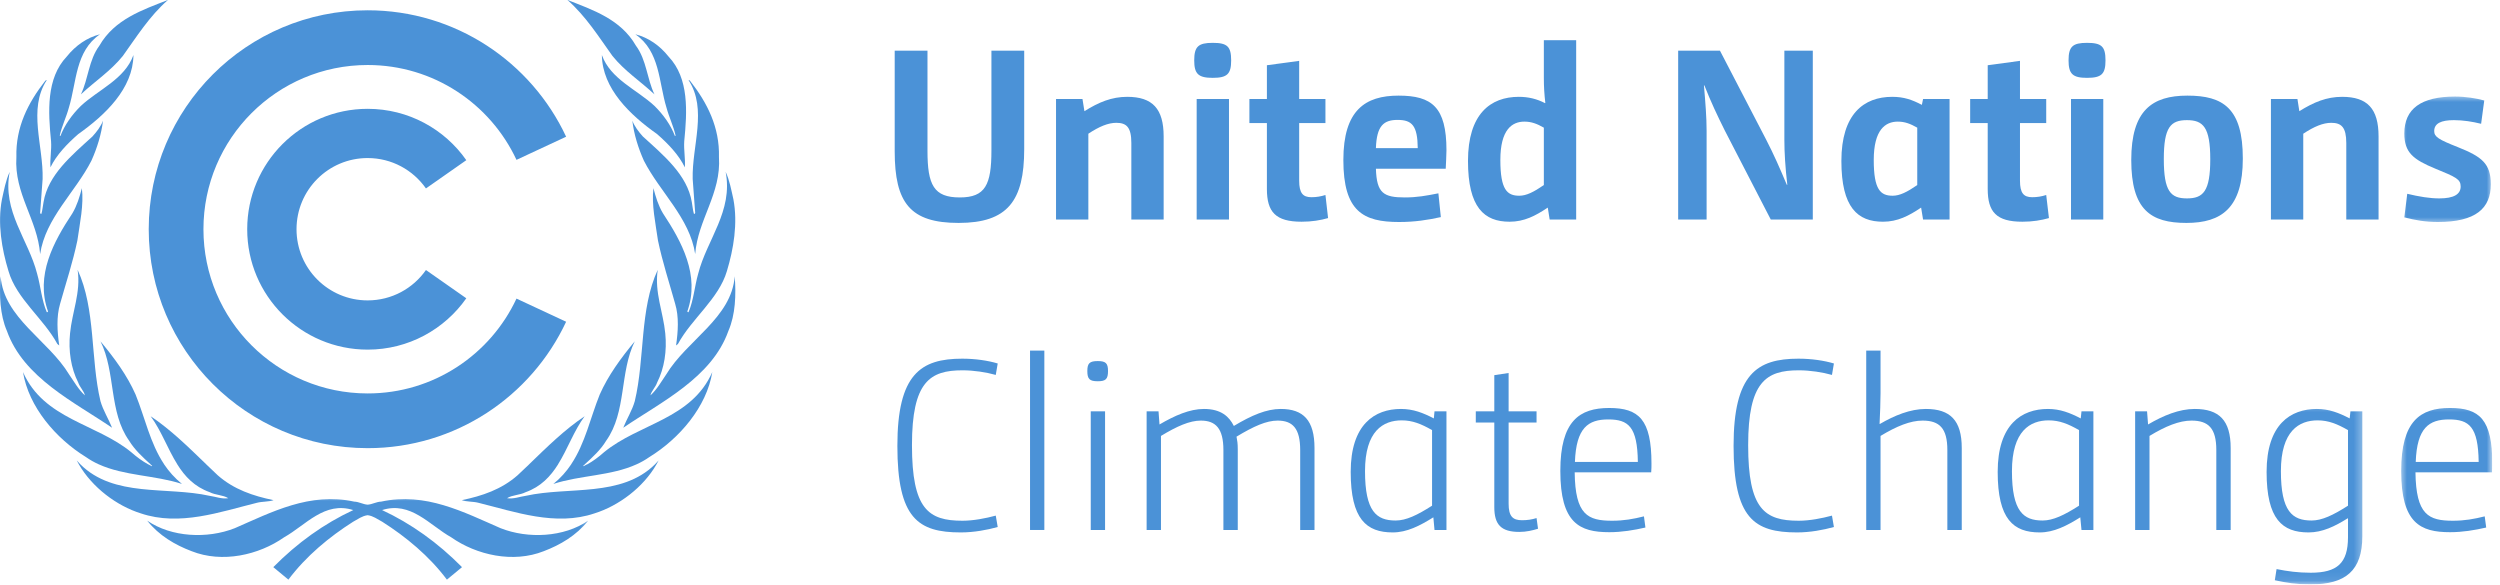 <svg width="282" height="66" viewBox="0 0 282 66" fill="none" xmlns="http://www.w3.org/2000/svg">
<g clip-path="url(#clip0_5_16)">
<path d="M104.62 5.713V17.005C104.62 20.875 105.333 22.271 108.266 22.271C111.146 22.271 111.833 20.844 111.833 16.979V5.713H115.531V16.812C115.531 22.651 113.667 25.146 108.13 25.146C102.677 25.146 100.922 22.896 100.922 17.062V5.713H104.62Z" fill="#4B92D7"/>
<path d="M119.12 11.167H122.104L122.323 12.542C123.943 11.526 125.396 10.922 127.151 10.922C130 10.922 131.26 12.266 131.26 15.391V24.766H127.615V16.13C127.615 14.349 127.068 13.854 125.917 13.854C125.01 13.854 124 14.266 122.766 15.083V24.766H119.12V11.167Z" fill="#4B92D7"/>
<path d="M134.984 11.167H138.63V24.765H134.984V11.167ZM136.797 8.781C135.177 8.781 134.708 8.344 134.708 6.812C134.708 5.245 135.177 4.833 136.797 4.833C138.437 4.833 138.875 5.245 138.875 6.812C138.875 8.344 138.437 8.781 136.797 8.781Z" fill="#4B92D7"/>
<path d="M142.906 11.167V7.359L146.547 6.864V11.167H149.51V13.88H146.547V20.38C146.547 21.776 146.964 22.245 147.922 22.245C148.495 22.245 148.99 22.161 149.51 21.995L149.807 24.599C148.964 24.844 147.974 25.01 146.823 25.01C143.891 25.01 142.906 23.917 142.906 21.312V13.88H140.932V11.167H142.906Z" fill="#4B92D7"/>
<path d="M159.922 16.708C159.896 14.156 159.266 13.526 157.646 13.526C156.083 13.526 155.286 14.182 155.203 16.708H159.922ZM162.526 24.489C161.021 24.818 159.594 25.042 157.813 25.042C153.781 25.042 151.531 23.859 151.531 18.047C151.531 12.427 154 10.786 157.755 10.786C161.516 10.786 163.161 12.073 163.161 16.953C163.161 17.635 163.099 18.323 163.078 19.031H155.203C155.286 21.807 156.083 22.271 158.469 22.271C159.839 22.271 160.885 22.078 162.25 21.807L162.526 24.489Z" fill="#4B92D7"/>
<path d="M174.146 14.401C173.38 13.963 172.75 13.719 171.953 13.719C170.557 13.719 169.24 14.62 169.24 18.047C169.24 21.417 170.01 22.078 171.375 22.078C172.172 22.078 172.995 21.667 174.146 20.875V14.401ZM174.589 23.417C173.187 24.354 171.927 25.01 170.281 25.01C167.427 25.01 165.589 23.417 165.589 18.156C165.589 12.865 168.115 10.922 171.323 10.922C172.422 10.922 173.38 11.167 174.281 11.635L174.312 11.604C174.198 10.62 174.146 9.771 174.146 8.812V4.531H177.792V24.766H174.802L174.589 23.417Z" fill="#4B92D7"/>
<path d="M189.297 5.713H194.01L199.219 15.745C200.099 17.448 200.755 18.953 201.552 20.844H201.609C201.385 18.927 201.276 17.224 201.276 15.745V5.713H204.484V24.766H199.745L194.563 14.734C193.714 13.031 193 11.526 192.255 9.635H192.203C192.37 11.526 192.505 13.25 192.505 14.734V24.766H189.297V5.713Z" fill="#4B92D7"/>
<path d="M216.266 14.401C215.495 13.963 214.87 13.719 214.073 13.719C212.677 13.719 211.359 14.62 211.359 18.047C211.359 21.417 212.125 22.078 213.495 22.078C214.292 22.078 215.115 21.667 216.266 20.875V14.401ZM216.703 23.417C215.307 24.354 214.042 25.01 212.401 25.01C209.547 25.01 207.708 23.417 207.708 18.156C207.708 12.865 210.234 10.922 213.443 10.922C214.755 10.922 215.687 11.25 216.786 11.828L216.922 11.167H219.911V24.766H216.922L216.703 23.417Z" fill="#4B92D7"/>
<path d="M224.214 11.167V7.359L227.854 6.864V11.167H230.813V13.88H227.854V20.38C227.854 21.776 228.266 22.245 229.229 22.245C229.802 22.245 230.297 22.161 230.813 21.995L231.12 24.599C230.266 24.844 229.281 25.01 228.13 25.01C225.193 25.01 224.214 23.917 224.214 21.312V13.88H222.234V11.167H224.214Z" fill="#4B92D7"/>
<path d="M233.609 11.167H237.25V24.765H233.609V11.167ZM235.417 8.781C233.802 8.781 233.333 8.344 233.333 6.812C233.333 5.245 233.802 4.833 235.417 4.833C237.063 4.833 237.5 5.245 237.5 6.812C237.5 8.344 237.063 8.781 235.417 8.781Z" fill="#4B92D7"/>
<path d="M246.688 13.552C244.844 13.552 244.078 14.349 244.078 17.937C244.078 21.583 244.844 22.38 246.688 22.38C248.521 22.38 249.318 21.583 249.318 17.963C249.318 14.349 248.521 13.552 246.688 13.552ZM246.625 25.146C242.599 25.146 240.406 23.667 240.406 18.047C240.406 12.453 242.76 10.786 246.74 10.786C250.766 10.786 252.99 12.208 252.99 17.885C252.99 23.448 250.604 25.146 246.625 25.146Z" fill="#4B92D7"/>
<path d="M256.161 11.167H259.151L259.365 12.542C260.99 11.526 262.437 10.922 264.193 10.922C267.047 10.922 268.302 12.266 268.302 15.391V24.766H264.661V16.13C264.661 14.349 264.109 13.854 262.958 13.854C262.057 13.854 261.042 14.266 259.807 15.083V24.766H256.161V11.167Z" fill="#4B92D7"/>
<mask id="mask0_5_16" style="mask-type:luminance" maskUnits="userSpaceOnUse" x="270" y="10" width="12" height="16">
<path d="M270.667 10.667H281.135V25.333H270.667V10.667Z" fill="white"/>
</mask>
<g mask="url(#mask0_5_16)">
<path d="M271.536 21.859C272.906 22.188 274.083 22.38 275.156 22.38C276.797 22.38 277.562 21.912 277.562 21.037C277.562 20.213 277.016 19.969 274.719 19.031C272.193 17.99 271.208 17.198 271.208 15.057C271.208 12.266 273.099 10.891 276.932 10.891C278.115 10.891 279.318 11.088 280.224 11.333L279.87 13.963C278.88 13.719 277.839 13.552 276.797 13.552C275.37 13.552 274.578 13.912 274.578 14.787C274.578 15.443 275.094 15.745 277.24 16.594C279.922 17.667 280.964 18.432 280.964 20.787C280.964 23.505 279.266 25.042 274.99 25.042C273.62 25.042 272.464 24.844 271.208 24.521L271.536 21.859Z" fill="#4B92D7"/>
</g>
<path d="M112.542 59.448C111.339 59.781 109.859 60.057 108.375 60.057C103.552 60.057 101.224 58.464 101.224 50.297C101.224 42.208 103.854 40.458 108.542 40.458C110.021 40.458 111.448 40.672 112.542 41L112.323 42.292C111.255 41.989 109.859 41.771 108.568 41.771C104.896 41.771 102.87 43.057 102.87 50.214C102.87 57.448 104.729 58.739 108.568 58.739C109.802 58.739 111.203 58.464 112.323 58.161L112.542 59.448Z" fill="#4B92D7"/>
<path d="M116.188 39.547H117.802V59.781H116.188V39.547Z" fill="#4B92D7"/>
<path d="M123.036 46.401H124.651V59.781H123.036V46.401ZM123.833 43.005C122.901 43.005 122.651 42.755 122.651 41.854C122.651 40.979 122.901 40.729 123.833 40.729C124.734 40.729 124.984 40.979 124.984 41.854C124.984 42.755 124.734 43.005 123.833 43.005Z" fill="#4B92D7"/>
<path d="M129.339 46.401H130.682L130.792 47.88C132.521 46.87 134.193 46.13 135.807 46.13C137.755 46.13 138.656 47.005 139.177 48.047C141.182 46.844 142.854 46.13 144.469 46.13C147.021 46.13 148.276 47.417 148.276 50.542V59.781H146.661V50.76C146.661 48.323 145.812 47.443 144.115 47.443C142.854 47.443 141.427 48.078 139.479 49.255C139.562 49.693 139.62 49.995 139.62 50.677V59.781H138V50.76C138 48.323 137.125 47.443 135.453 47.443C134.193 47.443 132.766 48.078 130.958 49.172V59.781H129.339V46.401Z" fill="#4B92D7"/>
<path d="M161.536 48.516C160.333 47.828 159.344 47.417 158.115 47.417C156.031 47.417 153.974 48.594 153.974 53.146C153.974 57.693 155.266 58.714 157.427 58.714C158.609 58.714 159.865 58.109 161.536 57.042V48.516ZM161.682 58.354C160.141 59.318 158.693 60.057 157.099 60.057C154.141 60.057 152.359 58.573 152.359 53.229C152.359 47.854 155.073 46.13 158.031 46.13C159.406 46.13 160.526 46.568 161.734 47.198L161.813 46.401H163.161V59.781H161.813L161.682 58.354Z" fill="#4B92D7"/>
<path d="M168.557 46.401V42.318L170.172 42.073V46.401H173.323V47.661H170.172V56.818C170.172 58.245 170.641 58.682 171.682 58.682C172.281 58.682 172.802 58.604 173.323 58.438L173.49 59.641C172.865 59.833 172.177 60 171.38 60C169.323 60 168.557 59.177 168.557 57.203V47.661H166.469V46.401H168.557Z" fill="#4B92D7"/>
<path d="M184.75 52.104C184.698 48.13 183.687 47.312 181.411 47.312C179.156 47.312 177.792 48.239 177.651 52.104H184.75ZM185.604 59.505C184.286 59.807 182.943 60.031 181.521 60.031C178.172 60.031 176.005 59.01 176.005 53.12C176.005 47.474 178.172 46.021 181.521 46.021C184.859 46.021 186.286 47.312 186.286 52.297C186.286 52.625 186.286 52.87 186.255 53.281H177.625C177.677 58.083 179.104 58.739 181.849 58.739C183.167 58.739 184.234 58.547 185.437 58.245L185.604 59.505Z" fill="#4B92D7"/>
<path d="M206.865 59.448C205.656 59.781 204.182 60.057 202.703 60.057C197.875 60.057 195.547 58.464 195.547 50.297C195.547 42.208 198.177 40.458 202.865 40.458C204.344 40.458 205.771 40.672 206.865 41L206.646 42.292C205.578 41.989 204.182 41.771 202.896 41.771C199.219 41.771 197.193 43.057 197.193 50.214C197.193 57.448 199.052 58.739 202.896 58.739C204.13 58.739 205.526 58.464 206.646 58.161L206.865 59.448Z" fill="#4B92D7"/>
<path d="M210.51 39.547H212.125V44.349C212.125 45.391 212.073 46.516 212.016 47.802L212.042 47.828C213.687 46.87 215.474 46.13 217.229 46.13C219.99 46.13 221.286 47.417 221.286 50.542V59.781H219.661V50.76C219.661 48.323 218.786 47.443 216.87 47.443C215.474 47.443 213.937 48.078 212.125 49.172V59.781H210.51V39.547Z" fill="#4B92D7"/>
<path d="M234.516 48.516C233.312 47.828 232.323 47.417 231.089 47.417C229.01 47.417 226.948 48.594 226.948 53.146C226.948 57.693 228.24 58.714 230.406 58.714C231.583 58.714 232.844 58.109 234.516 57.042V48.516ZM234.656 58.354C233.12 59.318 231.667 60.057 230.078 60.057C227.115 60.057 225.339 58.573 225.339 53.229C225.339 47.854 228.047 46.13 231.01 46.13C232.375 46.13 233.5 46.568 234.708 47.198L234.792 46.401H236.135V59.781H234.792L234.656 58.354Z" fill="#4B92D7"/>
<path d="M240.844 46.401H242.188L242.302 47.88C244.026 46.87 245.807 46.13 247.563 46.13C250.328 46.13 251.62 47.417 251.62 50.542V59.781H250V50.76C250 48.323 249.125 47.443 247.203 47.443C245.807 47.443 244.271 48.078 242.464 49.172V59.781H240.844V46.401Z" fill="#4B92D7"/>
<mask id="mask1_5_16" style="mask-type:luminance" maskUnits="userSpaceOnUse" x="254" y="45" width="13" height="21">
<path d="M254.667 45.333H266.667V65.922H254.667V45.333Z" fill="white"/>
</mask>
<g mask="url(#mask1_5_16)">
<path d="M264.854 48.516C263.646 47.828 262.661 47.417 261.427 47.417C259.344 47.417 257.286 48.594 257.286 53.146C257.286 57.693 258.573 58.714 260.745 58.714C261.917 58.714 263.182 58.109 264.854 57.042V48.516ZM266.469 60.495C266.469 64.354 264.604 65.922 260.63 65.922C259.042 65.922 257.885 65.729 256.599 65.453L256.797 64.193C258.052 64.443 259.203 64.604 260.656 64.604C263.62 64.604 264.854 63.536 264.854 60.599V58.489L264.823 58.464C263.375 59.37 261.974 60.057 260.406 60.057C257.448 60.057 255.672 58.573 255.672 53.229C255.672 47.854 258.38 46.13 261.344 46.13C262.713 46.13 263.833 46.568 265.042 47.198L265.13 46.401H266.469V60.495Z" fill="#4B92D7"/>
</g>
<mask id="mask2_5_16" style="mask-type:luminance" maskUnits="userSpaceOnUse" x="270" y="45" width="12" height="17">
<path d="M270.667 45.333H281.135V61.333H270.667V45.333Z" fill="white"/>
</mask>
<g mask="url(#mask2_5_16)">
<path d="M279.594 52.104C279.542 48.13 278.521 47.312 276.25 47.312C274.005 47.312 272.63 48.239 272.495 52.104H279.594ZM280.443 59.505C279.125 59.807 277.786 60.031 276.359 60.031C273.016 60.031 270.854 59.01 270.854 53.12C270.854 47.474 273.016 46.021 276.359 46.021C279.703 46.021 281.13 47.312 281.13 52.297C281.13 52.625 281.13 52.87 281.104 53.281H272.464C272.526 58.083 273.948 58.739 276.687 58.739C278.005 58.739 279.073 58.547 280.276 58.245L280.443 59.505Z" fill="#4B92D7"/>
</g>
<mask id="mask3_5_16" style="mask-type:luminance" maskUnits="userSpaceOnUse" x="16" y="56" width="51" height="10">
<path d="M16 56H66.667V65.922H16V56Z" fill="white"/>
</mask>
<g mask="url(#mask3_5_16)">
<path d="M56.474 59.583C52.312 57.776 48.005 55.489 42.995 56.583C42.464 56.594 41.989 56.896 41.469 56.927C40.953 56.896 40.484 56.594 39.948 56.583C34.943 55.489 30.63 57.776 26.474 59.583C23.38 60.802 19.323 60.609 16.604 58.729C17.948 60.422 19.745 61.464 21.609 62.172C25.068 63.547 29.182 62.614 32.047 60.609C34.5 59.229 36.614 56.51 39.849 57.536C36.557 59.068 33.552 61.219 30.828 63.974L32.531 65.385C34.516 62.729 37.156 60.552 39.823 58.859C40.401 58.547 40.839 58.198 41.469 58.114C42.104 58.198 42.542 58.547 43.125 58.859C45.792 60.552 48.427 62.729 50.411 65.385L52.114 63.974C49.391 61.219 46.385 59.068 43.099 57.536C46.333 56.51 48.443 59.229 50.896 60.609C53.76 62.614 57.875 63.547 61.339 62.172C63.198 61.464 64.995 60.422 66.344 58.729C63.625 60.609 59.562 60.802 56.474 59.583Z" fill="#4B92D7"/>
</g>
<path d="M10.312 18.125C10.953 16.703 11.432 15.156 11.62 13.614C11.365 14.271 10.927 14.844 10.427 15.396C8.089 17.526 5.422 19.719 4.911 22.802C4.823 23.239 4.797 23.698 4.667 24.125C4.568 24.167 4.568 24.052 4.526 24.021L4.807 20.198C4.911 16.463 3.125 12.323 5.276 9.036C5.208 9.026 5.167 9.083 5.109 9.109C3.151 11.609 1.76 14.359 1.849 17.713C1.578 21.849 4.229 24.766 4.526 28.661C5.135 24.588 8.5 21.682 10.312 18.125Z" fill="#4B92D7"/>
<path d="M12.641 48.25C12.24 47.245 11.635 46.302 11.333 45.25C10.188 40.432 10.812 34.885 8.755 30.438C9.135 32.969 8.13 35.203 7.901 37.604C7.703 39.578 8 41.526 8.828 43.161C9 43.677 9.469 44.099 9.578 44.599C8.839 43.932 8.359 43.047 7.802 42.25C5.458 38.359 0.417 35.87 0.073 31.162C-0.094 33.25 -0.01 35.51 0.781 37.333C2.656 42.62 8.411 45.365 12.641 48.25Z" fill="#4B92D7"/>
<path d="M5.693 18.875C6.37 17.469 7.578 16.219 8.828 15.125C11.849 12.989 15.01 10.005 15.052 6.208C14.073 8.937 11.125 10.088 9.125 11.943C8.104 12.948 7.281 14.114 6.812 15.349L6.74 15.297C6.979 14.203 7.479 13.219 7.766 12.151C8.656 9.266 8.469 5.797 11.281 3.865C9.833 4.234 8.542 5.114 7.531 6.38C5.193 8.838 5.432 12.62 5.76 15.937C5.833 16.958 5.62 17.922 5.693 18.875Z" fill="#4B92D7"/>
<path d="M6.469 38.797L6.682 38.969C6.458 37.417 6.344 35.734 6.781 34.26C7.448 31.885 8.219 29.568 8.729 27.125C9 25.203 9.469 23.073 9.234 21.224C8.979 22.219 8.682 23.188 8.172 24.052C6.057 27.25 3.958 31.047 5.422 35.141C5.38 35.188 5.333 35.24 5.276 35.208C4.698 33.865 4.594 32.312 4.187 30.875C3.208 27.026 0.229 23.823 1.094 19.391C0.641 20.354 0.458 21.438 0.219 22.49C-0.297 25.203 0.198 28.094 0.958 30.578C1.859 33.703 4.927 35.938 6.469 38.797Z" fill="#4B92D7"/>
<path d="M9.125 10.646C10.698 9.167 12.469 8.031 13.859 6.307C15.406 4.151 16.854 1.828 18.943 -0.005C16.104 1.109 12.927 2.161 11.208 5.156C10 6.781 9.974 8.88 9.125 10.646Z" fill="#4B92D7"/>
<path d="M78.135 20.198L78.417 24.021C78.375 24.052 78.375 24.167 78.276 24.125C78.146 23.698 78.12 23.239 78.037 22.802C77.526 19.719 74.854 17.526 72.516 15.396C72.021 14.844 71.583 14.271 71.328 13.614C71.51 15.156 71.995 16.703 72.63 18.125C74.448 21.682 77.807 24.588 78.417 28.661C78.713 24.766 81.37 21.849 81.099 17.713C81.182 14.359 79.792 11.609 77.833 9.109C77.781 9.083 77.74 9.026 77.667 9.036C79.818 12.323 78.037 16.463 78.135 20.198Z" fill="#4B92D7"/>
<path d="M78.755 30.875C78.344 32.312 78.245 33.865 77.667 35.208C77.615 35.24 77.568 35.188 77.526 35.141C78.984 31.047 76.885 27.25 74.776 24.052C74.26 23.188 73.963 22.219 73.708 21.224C73.479 23.073 73.948 25.203 74.219 27.125C74.729 29.568 75.495 31.885 76.156 34.26C76.604 35.734 76.484 37.417 76.26 38.969L76.474 38.797C78.021 35.938 81.083 33.703 81.995 30.578C82.745 28.094 83.24 25.203 82.729 22.49C82.49 21.438 82.302 20.354 81.854 19.391C82.713 23.823 79.734 27.026 78.755 30.875Z" fill="#4B92D7"/>
<path d="M75.182 12.151C75.469 13.219 75.963 14.203 76.208 15.297L76.135 15.349C75.667 14.114 74.844 12.948 73.823 11.943C71.823 10.088 68.87 8.937 67.891 6.208C67.938 10.005 71.099 12.989 74.12 15.125C75.37 16.219 76.573 17.469 77.25 18.88C77.328 17.922 77.115 16.958 77.182 15.937C77.51 12.62 77.75 8.838 75.412 6.38C74.406 5.114 73.115 4.234 71.667 3.865C74.469 5.802 74.292 9.266 75.182 12.151Z" fill="#4B92D7"/>
<path d="M69.083 6.307C70.474 8.031 72.245 9.167 73.823 10.646C72.969 8.88 72.943 6.781 71.734 5.156C70.021 2.161 66.838 1.109 64.005 -0.005C66.088 1.828 67.536 4.151 69.083 6.307Z" fill="#4B92D7"/>
<path d="M68.135 51.01C67.531 51.547 66.896 52.021 66.224 52.391V52.375C66.088 52.453 65.958 52.526 65.823 52.589L65.781 52.547C65.838 52.49 65.901 52.432 65.963 52.385V52.375C66.828 51.594 67.781 50.714 68.375 49.714C70.688 46.484 69.88 41.969 71.604 38.5C70.036 40.391 68.604 42.349 67.651 44.5C66.594 47.115 66.021 49.984 64.432 52.365V52.375C63.896 53.172 63.245 53.922 62.417 54.589C65.443 53.599 68.917 53.693 71.807 52.375C72.302 52.151 72.781 51.885 73.24 51.562C76.656 49.458 79.708 45.891 80.349 41.969C77.99 47.312 72.094 47.755 68.135 51.01Z" fill="#4B92D7"/>
<path d="M82.875 31.162C82.531 35.87 77.479 38.359 75.141 42.25C74.588 43.047 74.109 43.932 73.37 44.599C73.479 44.099 73.948 43.677 74.12 43.161C74.943 41.526 75.24 39.578 75.042 37.604C74.812 35.203 73.807 32.969 74.193 30.438C72.135 34.885 72.755 40.432 71.604 45.25C71.307 46.302 70.703 47.245 70.302 48.25C74.531 45.365 80.292 42.62 82.161 37.333C82.958 35.51 83.042 33.25 82.875 31.162Z" fill="#4B92D7"/>
<path d="M59.312 55.927C58.599 56.026 57.948 56.312 57.193 56.198C57.792 55.818 58.63 55.859 59.286 55.521C61.01 54.906 62.094 53.74 62.948 52.385V52.375C64.036 50.635 64.745 48.578 65.948 46.953C63.688 48.464 61.724 50.401 59.688 52.37V52.375C59.255 52.786 58.823 53.198 58.385 53.609C56.573 55.208 54.385 55.943 52.089 56.417C52.646 56.615 53.364 56.557 53.964 56.714C58.089 57.734 62.688 59.396 67.068 57.906C69.771 57.062 72.562 54.99 74.052 52.375C74.135 52.229 74.213 52.083 74.292 51.938C74.156 52.089 74.021 52.24 73.885 52.375C70.073 56.135 64.167 54.849 59.312 55.927Z" fill="#4B92D7"/>
<path d="M28.984 56.714C29.578 56.557 30.302 56.615 30.859 56.417C28.552 55.943 26.37 55.208 24.557 53.609C24.12 53.198 23.688 52.786 23.26 52.375V52.37C21.219 50.401 19.255 48.464 16.995 46.953C18.198 48.578 18.906 50.635 20 52.375V52.385C20.849 53.74 21.932 54.906 23.662 55.521C24.312 55.859 25.151 55.818 25.75 56.198C25 56.312 24.344 56.026 23.635 55.927C18.776 54.849 12.865 56.146 9.062 52.375C8.927 52.24 8.786 52.089 8.656 51.938C8.734 52.083 8.807 52.229 8.896 52.375C10.396 54.984 13.172 57.062 15.875 57.906C20.26 59.396 24.854 57.734 28.984 56.714Z" fill="#4B92D7"/>
<path d="M11.135 52.375C14.031 53.688 17.5 53.599 20.526 54.589C19.703 53.922 19.047 53.172 18.51 52.375V52.365C16.922 49.984 16.354 47.115 15.292 44.5C14.344 42.349 12.906 40.391 11.333 38.5C13.068 41.969 12.26 46.484 14.568 49.714C15.167 50.714 16.12 51.594 16.984 52.375V52.385C17.042 52.432 17.109 52.49 17.167 52.547L17.125 52.589C16.99 52.526 16.854 52.453 16.719 52.375L16.74 52.391C16.068 52.026 15.417 51.547 14.807 51.01C10.854 47.755 4.953 47.312 2.594 41.969C3.234 45.891 6.286 49.458 9.703 51.562C10.162 51.885 10.641 52.151 11.135 52.375Z" fill="#4B92D7"/>
<path d="M41.469 50.552C51.38 50.552 59.927 44.714 63.859 36.292L58.26 33.682C55.312 40 48.906 44.38 41.474 44.38C31.245 44.38 22.948 36.089 22.948 25.859C22.948 15.625 31.245 7.333 41.474 7.333C48.906 7.333 55.312 11.713 58.26 18.031L63.859 15.422C59.927 7 51.38 1.161 41.469 1.161C27.833 1.161 16.776 12.213 16.776 25.859C16.776 39.5 27.833 50.552 41.469 50.552Z" fill="#4B92D7"/>
<path d="M41.469 17.828C44.193 17.828 46.594 19.182 48.047 21.255L52.599 18.068C50.146 14.562 46.073 12.276 41.474 12.276C33.969 12.276 27.885 18.354 27.885 25.859C27.885 33.359 33.969 39.438 41.474 39.438C46.073 39.438 50.146 37.146 52.599 33.646L48.047 30.458C46.599 32.531 44.193 33.885 41.469 33.885C37.036 33.885 33.448 30.292 33.448 25.859C33.448 21.422 37.036 17.828 41.469 17.828Z" fill="#4B92D7"/>
</g>
<defs>
<clipPath id="clip0_5_16">
<rect width="281.133" height="65.92" fill="white"/>
</clipPath>
</defs>
</svg>
